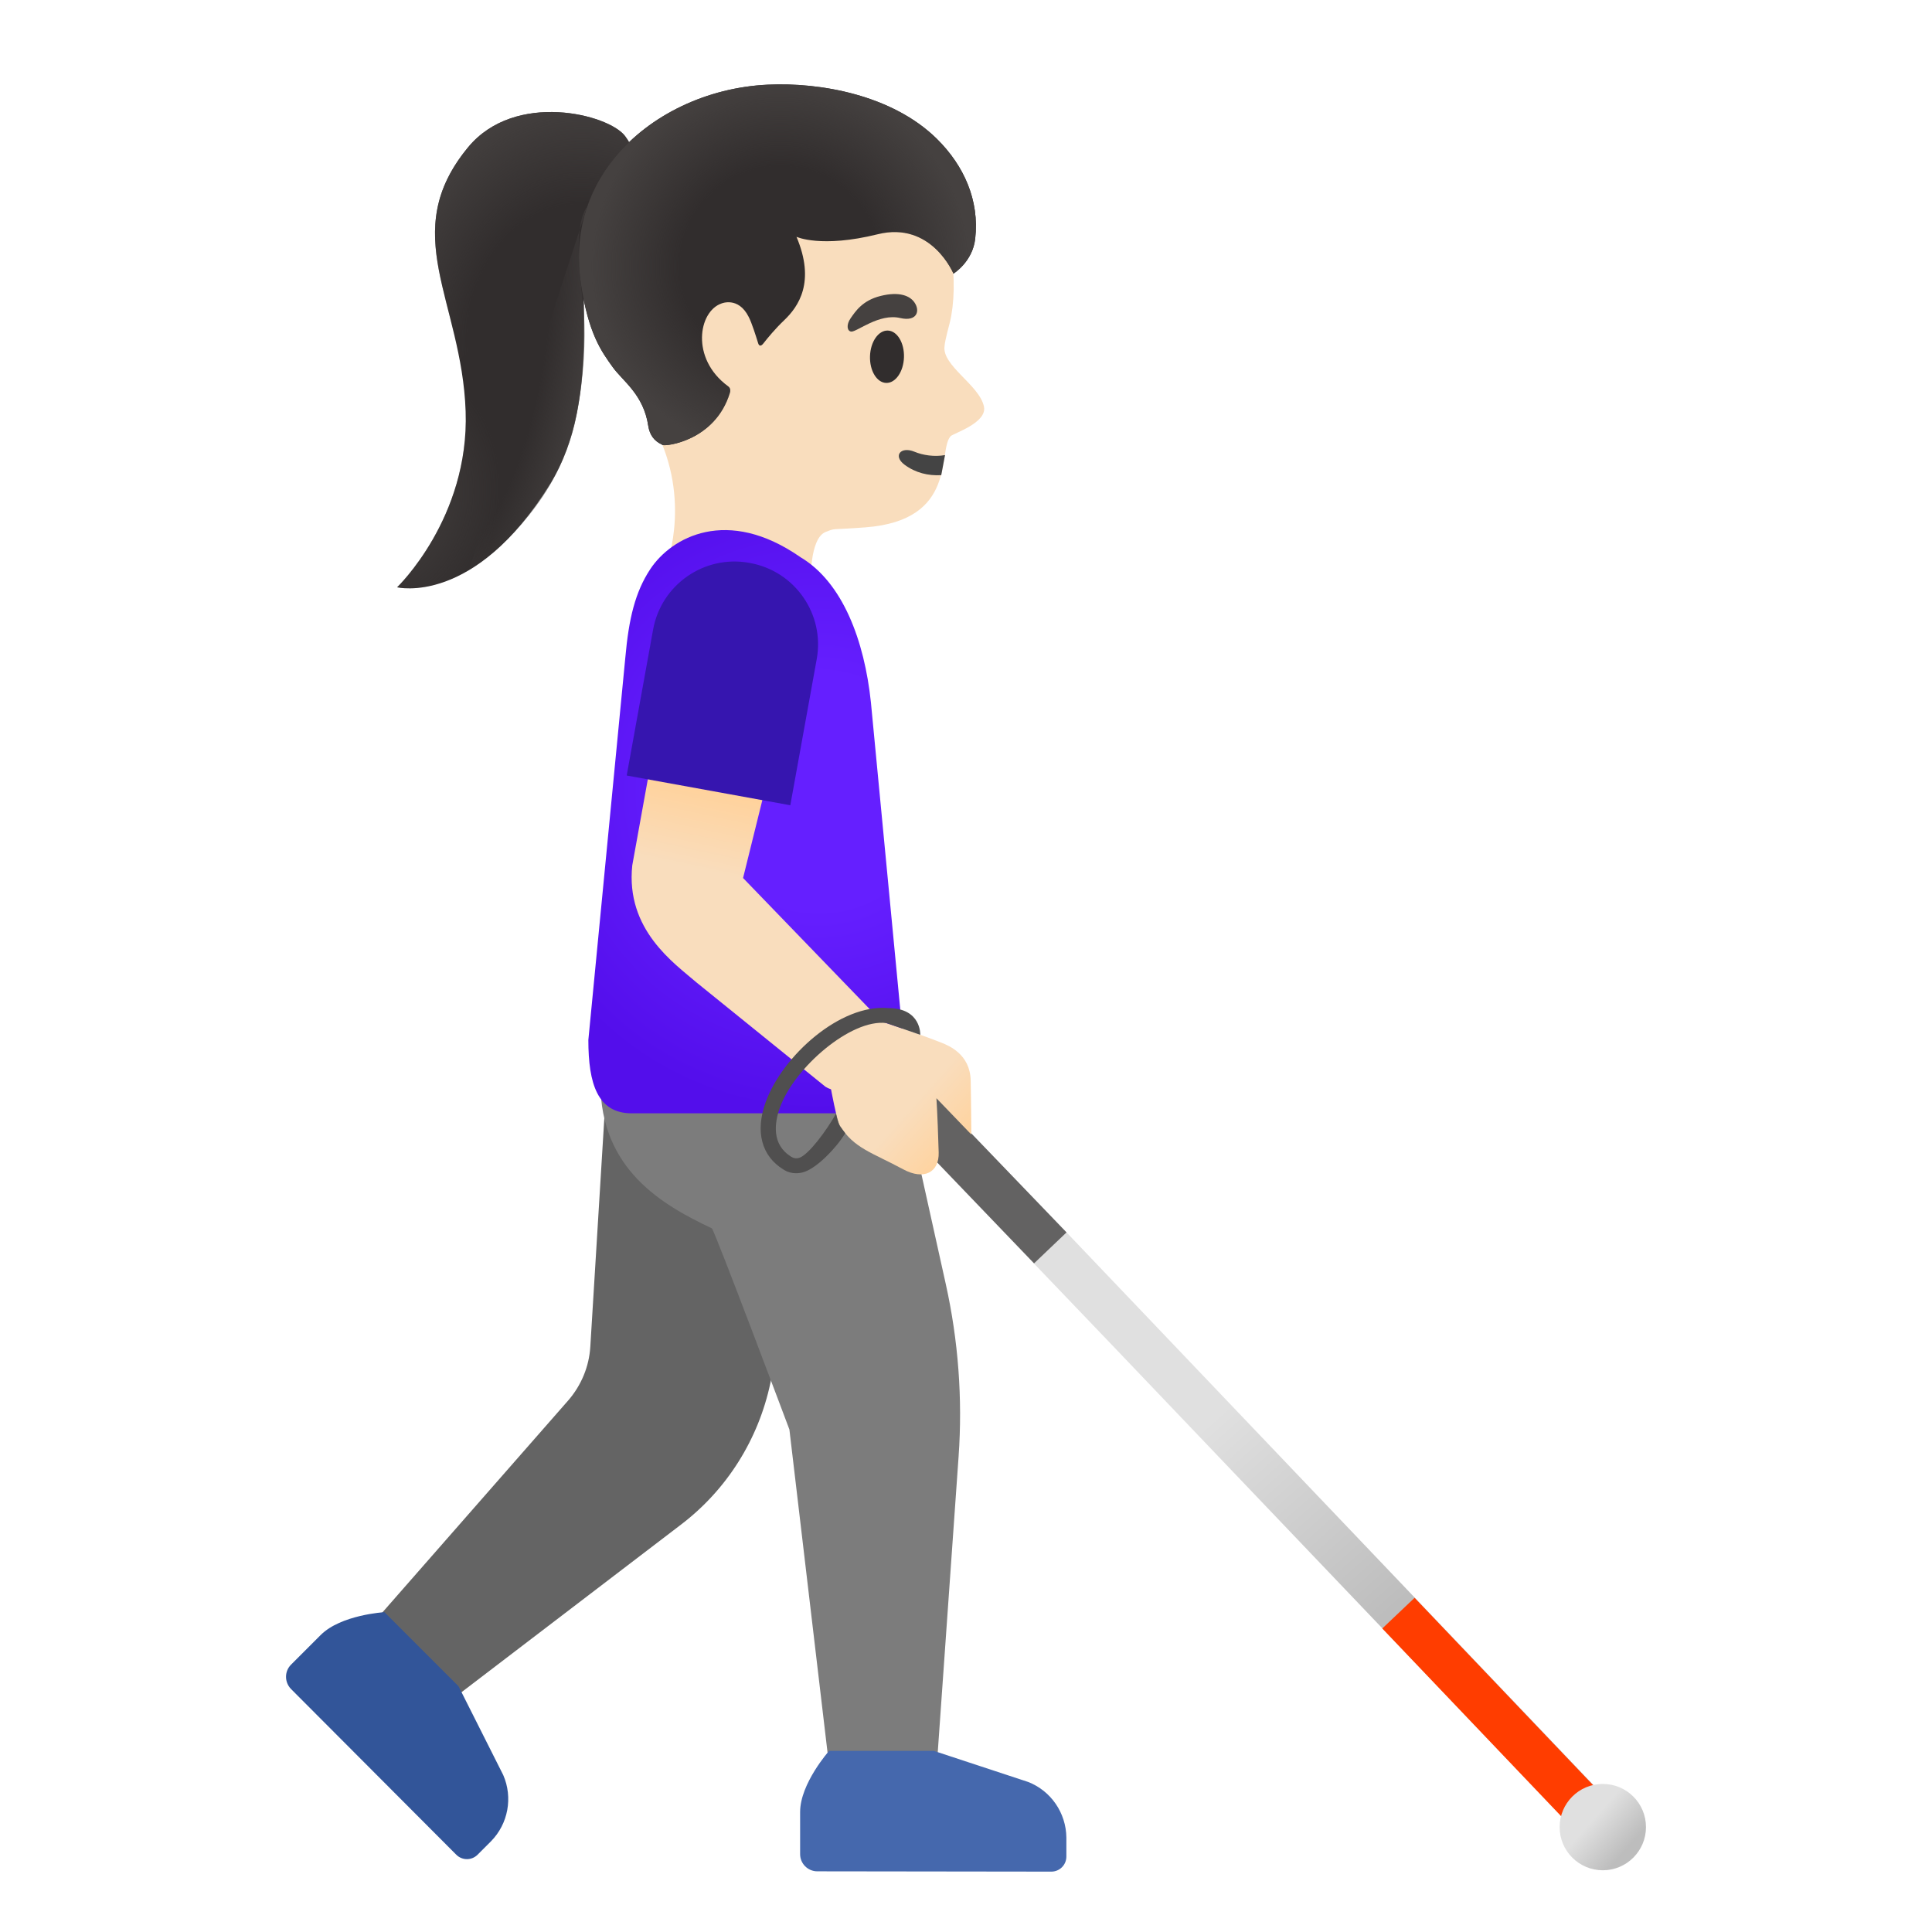 <?xml version="1.0" encoding="utf-8"?>
<!-- Generator: Adobe Illustrator 26.3.1, SVG Export Plug-In . SVG Version: 6.00 Build 0)  -->
<svg version="1.1" id="Layer_1" xmlns="http://www.w3.org/2000/svg" xmlns:xlink="http://www.w3.org/1999/xlink" x="0px" y="0px"
	 viewBox="0 0 128 128" style="enable-background:new 0 0 128 128;" xml:space="preserve">
<path style="fill:#312D2D;" d="M30.85,27.25c-0.26-7.36-4.54-11.81,0.17-17.5c3.11-3.75,9.3-2.18,10.39-0.74
	c2.11,2.79-1.49,5.3-2.32,6.69c-1.22,2.05,1.03,10.41-2.66,16.39c-5,8.08-10.12,6.82-10.12,6.82S31.1,34.33,30.85,27.25z"/>
<radialGradient id="SVGID_1_" cx="-964.8" cy="627.783" r="1" gradientTransform="matrix(-13.418 -1.51 -1.825 16.224 -11761.823 -11619.877)" gradientUnits="userSpaceOnUse">
	<stop  offset="0.526" style="stop-color:#454140;stop-opacity:0"/>
	<stop  offset="1" style="stop-color:#454140"/>
</radialGradient>
<path style="fill:url(#SVGID_1_);" d="M30.45,23.82c-1.03-5.43-3.36-9.32,0.57-14.07c3.11-3.75,9.3-2.18,10.39-0.74
	c2.11,2.79-1.49,5.3-2.32,6.69C37.87,17.74,30.45,23.82,30.45,23.82z"/>
<radialGradient id="SVGID_00000136411590027877349530000006643447594859688337_" cx="-828.338" cy="587.249" r="1" gradientTransform="matrix(14.231 2.45 3.023 -17.556 10038.37 12372.148)" gradientUnits="userSpaceOnUse">
	<stop  offset="0" style="stop-color:#454140"/>
	<stop  offset="0.526" style="stop-color:#454140;stop-opacity:0"/>
</radialGradient>
<path style="fill:url(#SVGID_00000136411590027877349530000006643447594859688337_);" d="M30.85,27.25
	c-0.07-1.84-0.4-3.64-0.84-5.43c-0.39-1.58-0.79-2.93,0.23-4.39c1.62-2.29,4.85-3.29,7.48-2.32c0.79,0.29,1.28,0.7,1.17,1.51
	c-0.08,0.59-0.2,1.12-0.21,1.73c-0.02,1.38,0.03,2.75,0.01,4.13c-0.06,3.3-0.49,6.73-2.25,9.59c-5,8.08-10.12,6.82-10.12,6.82
	S31.1,34.33,30.85,27.25z"/>
<radialGradient id="SVGID_00000125569006029693295720000010915453869677074096_" cx="-773.302" cy="592.604" r="1" gradientTransform="matrix(7.799 1.369 4.367 -24.877 3474.939 15824.495)" gradientUnits="userSpaceOnUse">
	<stop  offset="0.526" style="stop-color:#454140;stop-opacity:0"/>
	<stop  offset="1" style="stop-color:#454140"/>
</radialGradient>
<path style="fill:url(#SVGID_00000125569006029693295720000010915453869677074096_);" d="M31.06,37.78c0,0,5.82-3.48,7.14-10.29
	c0.53-2.72,0.57-5.02,0.5-6.57c-0.06-1.34-0.9-5.74,0.21-7.24"/>
<path style="fill:#F9DDBD;" d="M41.24,13.59c2.51-4.06,8.2-7.22,12.91-6.44c5.28,0.87,8.11,4.67,8.86,9.49
	c0.27,1.75,0.22,3.49-0.08,4.72c-0.04,0.15-0.33,1.22-0.35,1.56c-0.2,1.3,2.32,2.59,2.61,4.02c0.22,1.08-2.03,1.77-2.21,1.96
	c-0.88,0.97,0.51,5.58-5.66,6.04c-2.37,0.18-1.91,0.03-2.61,0.3c-1.09,0.42-0.99,3.32-0.99,3.32s-0.61,4.78-4.69,3.51
	c-4.66-1.44-4.84-4.74-4.84-4.74s1.73-4.6-1.05-9.38C40.93,24.12,39.62,16.19,41.24,13.59z"/>
<path style="fill:#444444;" d="M62.36,31.48c-0.86,0.05-1.7-0.15-2.43-0.69c-0.79-0.59-0.25-1.24,0.66-0.86
	c0.55,0.23,1.32,0.35,2.02,0.22L62.36,31.48z"/>
<path style="fill:#312D2D;" d="M58.71,25.37c-0.62-0.02-1.1-0.81-1.07-1.77c0.03-0.96,0.56-1.72,1.18-1.7
	c0.62,0.02,1.1,0.81,1.07,1.77S59.33,25.39,58.71,25.37z"/>
<path style="fill:#454140;" d="M59.64,21.07c1.12,0.26,1.34-0.48,0.94-1.04c-0.29-0.42-0.98-0.74-2.25-0.42
	c-1.2,0.3-1.66,1.03-1.97,1.47s-0.24,0.86,0.04,0.89C56.78,21.99,58.25,20.74,59.64,21.07z"/>
<path style="fill:#312D2D;" d="M40.73,10.44c2.33-2.83,6.11-4.64,10.13-4.83c3.49-0.17,8.28,0.69,11.22,3.6
	c1.77,1.75,2.82,4.05,2.53,6.6c-0.17,1.54-1.44,2.32-1.44,2.32s-1.45-3.5-5.02-2.61c-3.75,0.93-5.38,0.17-5.38,0.17
	c1.26,2.98,0.15,4.61-0.83,5.54c-0.56,0.53-1.08,1.16-1.37,1.53c-0.15,0.19-0.28,0.18-0.34-0.02c-0.15-0.48-0.42-1.35-0.63-1.75
	c-0.69-1.37-1.81-0.88-1.81-0.88c-1.51,0.53-2.05,3.64,0.43,5.47c0.06,0.04,0.23,0.16,0.13,0.47c-0.98,3.15-4.24,3.54-4.46,3.43
	c0,0-0.01,0-0.01-0.01c-0.02-0.01-0.04-0.02-0.05-0.03c-0.5-0.23-0.79-0.64-0.88-1.22c-0.31-2.09-1.7-2.98-2.35-3.89
	c-0.76-1.05-1.62-2.24-2.11-5.53C38.02,15.68,38.8,12.8,40.73,10.44z"/>
<radialGradient id="SVGID_00000114796275315872631020000004050418915436228484_" cx="-966.231" cy="642.804" r="1" gradientTransform="matrix(-12.565 0 0 12.565 -12088.991 -8059.166)" gradientUnits="userSpaceOnUse">
	<stop  offset="0.526" style="stop-color:#454140;stop-opacity:0"/>
	<stop  offset="1" style="stop-color:#454140"/>
</radialGradient>
<path style="fill:url(#SVGID_00000114796275315872631020000004050418915436228484_);" d="M40.73,10.44
	c2.33-2.83,6.11-4.64,10.13-4.83c3.49-0.17,8.28,0.69,11.22,3.6c1.77,1.75,2.82,4.05,2.53,6.6c-0.17,1.54-1.44,2.32-1.44,2.32
	s-1.45-3.5-5.02-2.61c-3.75,0.93-5.38,0.17-5.38,0.17c1.26,2.98,0.15,4.61-0.83,5.54c-0.56,0.53-1.08,1.16-1.37,1.53
	c-0.15,0.19-0.28,0.18-0.34-0.02c-0.15-0.48-0.42-1.35-0.63-1.75c-0.69-1.37-1.81-0.88-1.81-0.88c-1.51,0.53-2.05,3.64,0.43,5.47
	c0.06,0.04,0.23,0.16,0.13,0.47c-0.98,3.15-4.24,3.54-4.46,3.43c0,0-0.01,0-0.01-0.01c-0.02-0.01-0.04-0.02-0.05-0.03
	c-0.5-0.23-0.79-0.64-0.88-1.22c-0.31-2.09-1.7-2.98-2.35-3.89c-0.76-1.05-1.62-2.24-2.11-5.53C38.02,15.68,38.8,12.8,40.73,10.44z"
	/>
<linearGradient id="SVGID_00000005983407717838034610000011065613877301157274_" gradientUnits="userSpaceOnUse" x1="70.074" y1="47.726" x2="92.115" y2="22.938" gradientTransform="matrix(1 0 0 -1 0 130)">
	<stop  offset="0.47" style="stop-color:#E0E0E0"/>
	<stop  offset="0.992" style="stop-color:#BDBDBD"/>
</linearGradient>
<path style="fill:url(#SVGID_00000005983407717838034610000011065613877301157274_);" d="M104.32,121.23l2.13-2.04L70.66,81.65
	l-9.88-10.26l-2.13,2.03l15.32,16L104.32,121.23z"/>
<path style="fill:#FF3D00;" d="M93.72,105.86l12.72,13.35l-2.14,2.03l-12.72-13.35L93.72,105.86z"/>
<linearGradient id="SVGID_00000132083968034998546530000012494712314494269598_" gradientUnits="userSpaceOnUse" x1="103.578" y1="11.261" x2="107.83" y2="7.499" gradientTransform="matrix(1 0 0 -1 0 130)">
	<stop  offset="0.47" style="stop-color:#E0E0E0"/>
	<stop  offset="0.992" style="stop-color:#BDBDBD"/>
</linearGradient>
<path style="fill:url(#SVGID_00000132083968034998546530000012494712314494269598_);" d="M106.19,123.91
	c-1.58,0-2.86-1.28-2.86-2.86c0-1.58,1.28-2.86,2.86-2.86c1.58,0,2.86,1.28,2.86,2.86C109.05,122.63,107.77,123.91,106.19,123.91z"
	/>
<path style="fill:#636262;" d="M70.66,81.65l-2.15,2.05L56.72,71.42c-0.39-0.4-0.37-1.04,0.03-1.43l0.68-0.65
	c0.4-0.38,1.04-0.37,1.42,0.03L70.66,81.65z"/>
<path style="fill:#646464;" d="M23.64,108.76l14-15.97c0.87-1,1.39-2.25,1.47-3.57l1.37-22.35l15.42,1.7l-4.86,23.06
	c-0.79,3.73-2.88,7.06-5.91,9.37l-16.41,12.53L23.64,108.76z"/>
<path style="fill:#7C7C7C;" d="M40.67,63.18l17.49,1.6l4.5,20.29c0.83,3.74,1.12,7.59,0.85,11.42l-1.63,23.12h-6.64l-2.94-24.9
	c0,0-4.98-13.26-5.14-13.33c-3.26-1.54-7.38-3.89-7.38-9.64C39.78,70.92,40.67,63.18,40.67,63.18z"/>
<path style="fill:#4568AD;" d="M54.15,123.98c-0.63,0-1.14-0.51-1.14-1.14v-2.79c0-1.89,1.92-4.05,1.92-4.05h6.94l6.25,2.06
	c1.51,0.59,2.51,2.05,2.53,3.68V123c0,0.55-0.44,1-1,1L54.15,123.98z"/>
<path style="fill:#325599;" d="M19.28,111.9c-0.44-0.45-0.44-1.17,0-1.61l1.97-1.97c1.34-1.34,4.22-1.51,4.22-1.51l4.91,4.91
	l2.96,5.88c0.65,1.49,0.33,3.23-0.81,4.39l-0.89,0.89c-0.39,0.39-1.02,0.39-1.41,0L19.28,111.9z"/>
<radialGradient id="SVGID_00000083057801737855166280000015148766378592962490_" cx="-937.24" cy="627.418" r="1" gradientTransform="matrix(-21.188 0 0 21.188 -19804.143 -13241.218)" gradientUnits="userSpaceOnUse">
	<stop  offset="0.364" style="stop-color:#651FFF"/>
	<stop  offset="1" style="stop-color:#530EEB"/>
</radialGradient>
<path style="fill:url(#SVGID_00000083057801737855166280000015148766378592962490_);" d="M41.85,73.76h13.9
	c2.26,0,4.09-2.17,4.09-4.84L57.7,46.53c-0.43-4.09-1.87-7.95-4.66-9.61c-4.86-3.39-8.56-1.33-9.96,0.79
	c-1,1.52-1.42,3.27-1.65,5.85L38.98,68.9C38.98,71.8,39.59,73.76,41.85,73.76z"/>
<linearGradient id="SVGID_00000116919155331315522820000017015376047230992566_" gradientUnits="userSpaceOnUse" x1="49.812" y1="63.471" x2="52.602" y2="76.494" gradientTransform="matrix(1 0 0 -1 0 130)">
	<stop  offset="0.598" style="stop-color:#F9DDBD"/>
	<stop  offset="1" style="stop-color:#FFD29C"/>
</linearGradient>
<path style="fill:url(#SVGID_00000116919155331315522820000017015376047230992566_);" d="M41.89,57.33l1.8-9.96l8,0.86l-2.46,9.94
	l9.36,9.69c2.65,2.67-2.19,5.24-3.9,4.14l-8.52-6.89C44.66,63.81,41.44,61.6,41.89,57.33z"/>
<linearGradient id="SVGID_00000121273626552888080020000009017273943526874032_" gradientUnits="userSpaceOnUse" x1="55.486" y1="61.343" x2="63.858" y2="53.901" gradientTransform="matrix(1 0 0 -1 0 130)">
	<stop  offset="0.598" style="stop-color:#F9DDBD"/>
	<stop  offset="1" style="stop-color:#FFD29C"/>
</linearGradient>
<path style="fill:url(#SVGID_00000121273626552888080020000009017273943526874032_);" d="M57.43,68.37
	c-0.16-0.12-0.24-0.34-0.18-0.55c0.08-0.26,0.37-0.41,0.63-0.32c0.02,0.01,2.85,0.93,4.49,1.58c0.47,0.19,1.9,0.75,1.94,2.5
	c0.03,1.33,0.04,3.58,0.04,3.58l-2.31-2.4c0.06,0.89,0.13,2.8,0.15,3.59c0.04,1.33-0.98,1.86-2.35,1.12
	c-2.06-1.11-3.26-1.39-4.19-2.88c-0.29-0.48-0.78-3.59-0.96-4.24L57.43,68.37z"/>
<path style="fill:#3615AF;" d="M52.36,53.35l-10.84-1.97l1.75-9.67c0.54-2.98,3.39-4.96,6.37-4.42l0.05,0.01
	c2.98,0.54,4.96,3.39,4.42,6.37L52.36,53.35z"/>
<path style="fill:#504F4F;" d="M50.72,73.04c1.11-3.09,4.96-6.54,8.13-6.25c2.2,0,2.12,1.77,2.12,1.77l-2.25-0.78
	c-2.33-0.29-6.09,2.94-7.05,5.6c-0.37,1.04-0.55,2.45,0.75,3.26c0.18,0.11,0.36,0.13,0.56,0.06c0.6-0.22,1.76-1.76,2.41-2.92
	c0,0,0.11,0.6,0.26,0.83c0.09,0.13,0.35,0.47,0.35,0.47c-0.63,1.03-1.86,2.26-2.68,2.55c-0.19,0.07-0.39,0.1-0.57,0.1
	c-0.3,0-0.59-0.08-0.85-0.25C50.45,76.59,50.03,74.97,50.72,73.04z"/>
</svg>
